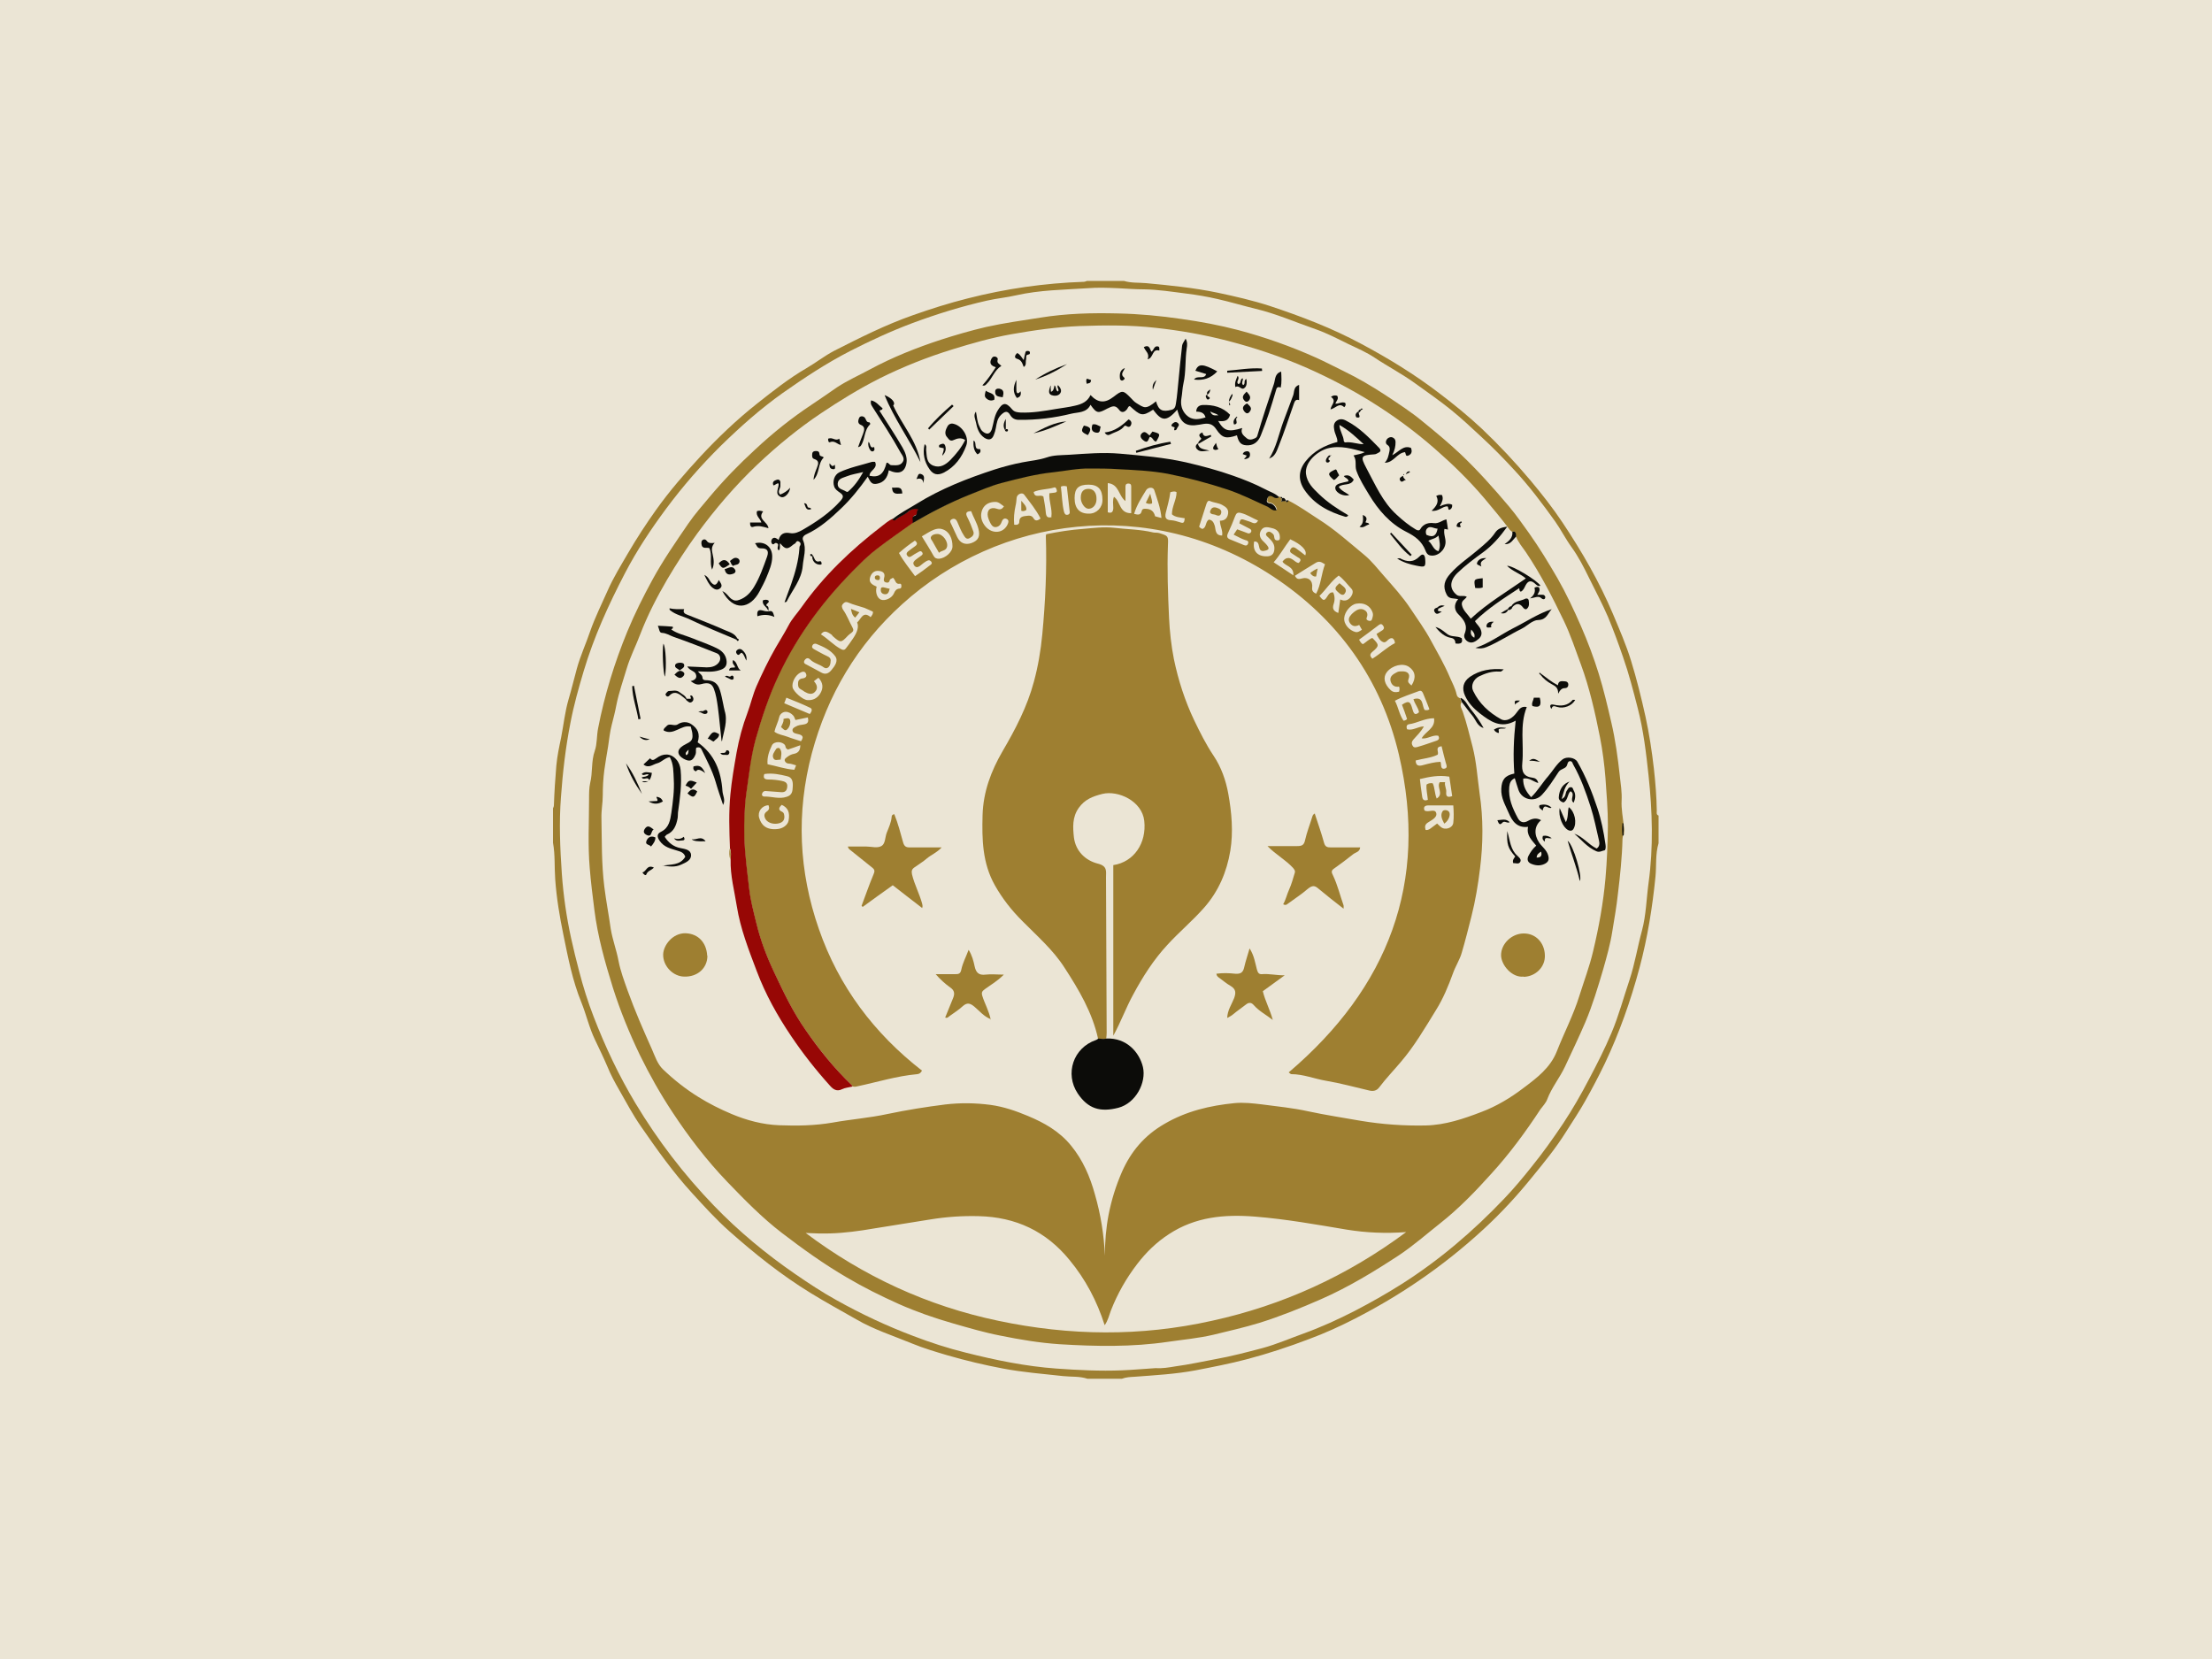 <?xml version="1.0" encoding="UTF-8"?>
<svg id="Layer_1" data-name="Layer 1" xmlns="http://www.w3.org/2000/svg" viewBox="0 0 100 75">
  <rect width="100" height="75" style="fill: #9e7f31; opacity: .2;"/>
  <g>
    <path d="m25,36.54s.04-.08.04-.12c.02-.6.06-1.2.11-1.8.04-.44.13-.86.22-1.29.11-.57.17-1.15.33-1.7.14-.47.25-.94.38-1.41.16-.58.41-1.12.6-1.68.22-.63.52-1.23.79-1.84.26-.59.6-1.14.92-1.69.39-.67.82-1.33,1.27-1.96.61-.86,1.3-1.65,2.01-2.42.79-.85,1.64-1.66,2.55-2.38.72-.57,1.44-1.14,2.23-1.6.43-.25.82-.56,1.26-.79,1.16-.59,2.33-1.18,3.56-1.61.82-.29,1.64-.55,2.48-.76,1.72-.44,3.47-.69,5.24-.75.05,0,.1-.02.15-.04.56,0,1.11,0,1.67,0,.33.1.67.07,1,.1,1.08.1,2.17.21,3.23.43.8.17,1.59.35,2.36.6,1.42.47,2.81,1,4.13,1.71,1.24.66,2.43,1.39,3.54,2.24.66.5,1.31,1.03,1.92,1.6.78.74,1.51,1.52,2.2,2.34.51.61,1,1.23,1.44,1.89.88,1.32,1.67,2.68,2.29,4.15.29.69.59,1.38.81,2.09.26.84.47,1.69.66,2.55.17.78.29,1.57.38,2.36.07.63.12,1.26.13,1.89,0,.08-.03.18.08.22v1.25c-.15.5-.09,1.02-.14,1.52-.14,1.39-.36,2.76-.72,4.11-.4,1.49-.91,2.94-1.57,4.33-.28.58-.58,1.15-.89,1.7-.27.48-.58.94-.87,1.4-.45.72-.99,1.38-1.53,2.04-.67.83-1.39,1.61-2.17,2.33-.92.85-1.91,1.64-2.95,2.35-.92.63-1.87,1.19-2.86,1.7-.68.35-1.38.67-2.11.94-.92.35-1.86.66-2.81.91-.76.2-1.54.35-2.31.5-.91.17-1.83.22-2.75.29-.2.01-.4.02-.58.09h-1.56c-.36-.12-.73-.08-1.1-.12-.9-.1-1.81-.17-2.71-.34-.85-.16-1.69-.36-2.52-.6-.54-.16-1.08-.32-1.59-.53-.85-.35-1.73-.63-2.52-1.09-.7-.4-1.4-.78-2.08-1.2-1.32-.81-2.52-1.77-3.67-2.79-.6-.53-1.14-1.13-1.68-1.72-.86-.94-1.59-1.97-2.31-3.01-.37-.53-.67-1.1-.99-1.66-.19-.33-.38-.68-.53-1.05-.17-.4-.36-.79-.55-1.19-.27-.55-.4-1.15-.63-1.72-.4-.98-.6-2.02-.81-3.05-.17-.83-.31-1.66-.37-2.51-.04-.55,0-1.11-.1-1.65,0-.52,0-1.04,0-1.56Zm27.25,25.31c.3.02.59-.03.89-.08.6-.08,1.19-.21,1.78-.32.73-.13,1.45-.32,2.17-.51.62-.17,1.22-.43,1.83-.65.8-.29,1.57-.64,2.33-1.03.71-.37,1.42-.77,2.1-1.2,1.72-1.09,3.25-2.4,4.65-3.87.43-.45.84-.94,1.23-1.43.51-.63.98-1.29,1.43-1.96.43-.65.82-1.33,1.18-2.02.36-.68.71-1.37,1.01-2.08.33-.78.55-1.61.82-2.41.24-.73.36-1.49.56-2.22.19-.71.2-1.44.3-2.17.22-1.6.17-3.22,0-4.82-.11-1.03-.23-2.05-.49-3.06-.2-.78-.4-1.56-.67-2.33-.21-.61-.43-1.21-.68-1.81-.26-.6-.57-1.18-.86-1.77-.23-.47-.47-.94-.78-1.37-.27-.37-.48-.79-.74-1.16-.58-.81-1.18-1.61-1.86-2.34-.47-.51-.96-1.01-1.47-1.48-.45-.42-.9-.84-1.38-1.23-.52-.42-1.07-.8-1.61-1.19-.59-.43-1.23-.76-1.83-1.16-.37-.25-.79-.43-1.19-.62-.49-.24-.98-.5-1.5-.68-.9-.31-1.78-.7-2.71-.92-.57-.14-1.14-.31-1.71-.44-.47-.11-.95-.19-1.43-.25-.63-.08-1.27-.18-1.9-.19-.39,0-.77-.03-1.16-.05-.47-.02-.93-.04-1.4,0-1.08.07-2.16.08-3.22.32-.43.1-.88.14-1.32.24-1.15.26-2.28.61-3.38,1.02-.96.36-1.89.79-2.81,1.26-1.07.55-2.07,1.21-3.05,1.9-1,.71-1.91,1.52-2.79,2.38-.9.89-1.72,1.83-2.47,2.84-.69.93-1.33,1.89-1.87,2.93-.74,1.42-1.4,2.87-1.86,4.41-.23.77-.45,1.55-.6,2.34-.22,1.11-.35,2.24-.43,3.36-.09,1.16-.04,2.32.04,3.48.07.98.21,1.95.42,2.91.11.5.23.99.36,1.48.18.7.4,1.4.66,2.07.52,1.35,1.14,2.66,1.89,3.91,1.01,1.68,2.19,3.22,3.55,4.63,1.11,1.15,2.34,2.17,3.66,3.08.61.42,1.23.83,1.88,1.19,1.11.62,2.26,1.16,3.45,1.61.78.3,1.58.56,2.39.76,1.35.34,2.71.62,4.1.72.99.07,1.97.12,2.96.08.51-.02,1.02-.07,1.53-.1Z" style="fill: #9e7f31;"/>
    <path d="m73.39,37.7c-.01.08-.04.15-.04.23-.02.84-.11,1.67-.21,2.5-.06.56-.16,1.12-.25,1.67-.09.58-.25,1.14-.41,1.71-.24.81-.48,1.62-.81,2.4-.29.68-.61,1.34-.92,2.01-.24.51-.6.94-.8,1.47-.06.17-.2.31-.31.46-.67,1.02-1.39,2-2.21,2.9-.72.8-1.47,1.58-2.32,2.25-.62.49-1.21,1.01-1.87,1.45-1.13.74-2.28,1.44-3.51,1.98-.91.4-1.83.77-2.78,1.07-.69.21-1.39.37-2.09.54-.68.16-1.37.22-2.05.32-1.63.24-3.26.21-4.9.11-.91-.06-1.8-.21-2.69-.39-.72-.14-1.43-.35-2.13-.55-.84-.24-1.67-.53-2.46-.88-.8-.36-1.59-.75-2.35-1.2-1.03-.6-1.99-1.29-2.93-2.01-.9-.69-1.69-1.5-2.47-2.31-.93-.97-1.75-2.04-2.48-3.15-.55-.83-1.04-1.7-1.48-2.6-.47-.98-.88-1.98-1.21-3.02-.36-1.16-.69-2.32-.84-3.53-.08-.63-.16-1.26-.21-1.89-.09-1.04-.03-2.08-.03-3.11,0-.25,0-.51.05-.73.12-.48.04-.98.21-1.46.11-.32.08-.68.15-1.02.29-1.5.74-2.96,1.32-4.37.33-.8.72-1.58,1.14-2.35.48-.88,1.05-1.7,1.61-2.52.3-.44.65-.83.99-1.24.63-.75,1.31-1.45,2.03-2.11.8-.75,1.65-1.43,2.57-2.04.38-.25.76-.52,1.14-.78.47-.31.99-.54,1.49-.81,1.02-.55,2.1-.98,3.2-1.34.68-.22,1.37-.42,2.06-.58.81-.18,1.62-.29,2.44-.42,1.17-.19,2.34-.22,3.51-.19.96.02,1.92.11,2.87.25.86.12,1.72.28,2.56.5,1.21.32,2.39.74,3.53,1.25.42.19.82.4,1.23.6.66.32,1.29.69,1.9,1.09.57.38,1.15.75,1.68,1.19.59.48,1.17.96,1.72,1.48.79.75,1.51,1.56,2.21,2.39.32.38.6.79.89,1.19.46.65.88,1.34,1.28,2.03.4.7.74,1.43,1.06,2.16.31.71.58,1.43.81,2.17.22.71.39,1.44.56,2.17.19.81.3,1.63.39,2.45.04.36.1.73.08,1.1-.02.38.06.77.1,1.15.02.13.02.27,0,.41Zm-4.86-13.44q.01-.28-.17-.22s-.07-.05-.1-.08c-.37-.5-.77-.97-1.17-1.45-.68-.8-1.42-1.52-2.21-2.21-.91-.8-1.88-1.51-2.91-2.15-.92-.57-1.88-1.07-2.87-1.51-1.16-.51-2.36-.91-3.59-1.23-1.08-.28-2.16-.47-3.27-.59-1.14-.13-2.28-.12-3.43-.08-1.04.04-2.07.19-3.09.37-.9.16-1.78.41-2.65.68-1.14.35-2.25.79-3.31,1.32-.91.46-1.79,1-2.64,1.57-1.03.69-1.98,1.47-2.88,2.32-1,.95-1.9,2-2.72,3.12-.49.67-.94,1.37-1.36,2.08-.46.79-.88,1.6-1.21,2.46-.2.53-.46,1.03-.62,1.57-.16.54-.35,1.07-.46,1.62-.06.32-.14.63-.22.94-.08.31-.11.64-.16.96-.06.36-.12.71-.17,1.07-.05.38-.07.76-.07,1.14,0,.34-.07.67-.06,1.02.02,1.04,0,2.07.13,3.11.08.64.2,1.26.29,1.9.08.49.26.96.35,1.44.09.47.26.92.42,1.37.32.89.7,1.76,1.09,2.63.14.32.25.67.5.91.49.47,1.02.89,1.6,1.25.48.3.98.55,1.5.77.69.29,1.41.48,2.15.51.81.03,1.61.02,2.42-.12.83-.15,1.66-.21,2.49-.39.86-.18,1.73-.32,2.61-.43.69-.08,1.36-.07,2.04.02.59.08,1.14.27,1.69.5.74.31,1.42.69,1.95,1.34.54.66.86,1.41,1.08,2.21.26.9.41,1.83.45,2.77,0-.63.05-1.25.17-1.87.13-.66.33-1.3.6-1.92.41-.93,1.02-1.65,1.92-2.17.99-.58,2.06-.83,3.17-.94.42-.04.84.01,1.26.06.69.09,1.39.16,2.07.31.79.17,1.59.29,2.38.43.97.16,1.94.23,2.93.21.89-.02,1.71-.3,2.52-.61.69-.26,1.32-.64,1.91-1.09.6-.45,1.21-.91,1.5-1.65.33-.84.75-1.64,1.02-2.51.21-.67.46-1.33.62-2.01.26-1.09.46-2.18.56-3.3.07-.8.1-1.59.11-2.39,0-.72-.06-1.43-.11-2.14-.05-.63-.13-1.25-.25-1.86-.22-1.11-.47-2.22-.86-3.28-.25-.67-.47-1.35-.78-1.99-.51-1.06-1.05-2.11-1.71-3.09-.16-.23-.35-.45-.45-.72Zm-32.12,31.47c2.62,1.97,5.52,3.31,8.72,3.98,3.22.68,6.43.72,9.66,0,3.19-.7,6.1-2.02,8.78-4.01-.94.07-1.81.03-2.68-.11-1.38-.23-2.76-.48-4.16-.59-1.38-.11-2.69.01-3.88.79-.56.36-1.03.82-1.43,1.34-.5.65-.9,1.35-1.2,2.12-.08.21-.13.45-.28.66-.35-1.1-.87-2.08-1.59-2.95-1.06-1.3-2.43-1.94-4.1-1.98-.74-.02-1.47.03-2.2.15-.85.14-1.71.27-2.56.41-.64.11-1.3.2-1.95.22-.37.01-.75,0-1.12-.02Z" style="fill: #9e7f31;"/>
    <path d="m73.39,37.7c.02-.14.02-.27,0-.41.01-.03.01-.06-.04-.09-.02.2-.02.39,0,.59.06-.03.06-.06.05-.1Z" style="fill: #0c0c09;"/>
    <path d="m68.54,24.26c-.15.13-.23.36-.52.34.21-.15.38-.3.35-.56q.18-.06.17.22Z" style="fill: #0c0c09;"/>
    <path d="m57.84,22.47s.03-.03.05,0c0,.05.03.08.08.05,0,0,0,0,0,0-.04.02-.03.06-.02.09-.01.02-.04.05-.04.05.03.04.05.02.07-.01.05,0,.1.01.14-.04,0,0,0,0,0,0-.01.03,0,.07.03.08.05.01.07-.03.08-.07.48.24.91.55,1.36.84.75.47,1.4,1.06,2.08,1.62.34.28.61.63.9.96.42.48.85.95,1.2,1.48.31.47.64.92.91,1.42.3.55.62,1.1.87,1.69.11.25.24.49.3.76.02.1.08.16.18.18-.03.07.04.11.04.18-.1.16.02.3.06.43.18.51.3,1.05.44,1.57.18.7.22,1.41.32,2.12.17,1.13.16,2.27.02,3.39-.09.73-.21,1.46-.39,2.17-.14.55-.28,1.11-.44,1.65-.09.31-.28.6-.39.91-.21.58-.45,1.16-.77,1.67-.5.81-.98,1.64-1.61,2.37-.32.38-.66.73-.96,1.13-.12.16-.28.18-.45.14-.65-.15-1.29-.33-1.95-.44-.53-.09-1.03-.3-1.57-.3-.03,0-.07-.04-.12-.08,4.49-3.82,6.34-8.57,4.98-14.37-.8-3.4-2.75-6.11-5.67-8.04-5.66-3.74-12.44-2.69-16.78,1.24-2.04,1.84-3.38,4.1-4.09,6.75-.71,2.68-.59,5.33.32,7.94.9,2.6,2.5,4.72,4.66,6.4-.05.11-.13.15-.21.16-.92.08-1.81.36-2.71.55-.08.02-.15.03-.23,0-.01-.02-.02-.05-.04-.07-.79-.76-1.47-1.61-2.09-2.5-.56-.8-.97-1.67-1.39-2.55-.35-.73-.64-1.5-.83-2.28-.12-.51-.26-1.02-.32-1.54-.09-.79-.2-1.58-.22-2.37-.02-.65,0-1.29.09-1.94.12-.82.19-1.64.42-2.44.28-.99.6-1.96,1.04-2.89.89-1.9,2.13-3.53,3.62-4.99.27-.26.54-.52.84-.75.52-.4,1.06-.77,1.59-1.15.84-.48,1.7-.94,2.6-1.3.49-.19.98-.41,1.48-.54.76-.2,1.53-.4,2.32-.48.55-.06,1.09-.18,1.64-.17.43,0,.86,0,1.29.03.75.05,1.5.07,2.25.21.92.17,1.81.42,2.69.71.63.2,1.22.5,1.82.78.13.06.22.19.4.16-.03-.17-.19-.29-.28-.31-.18-.02-.18-.09-.14-.21.05-.14.15-.16.27-.08.09.06.17.07.27.01Zm-20.71,6.22c.31.2.55.47.88.65.11.06.18.05.24-.04.11-.14.21-.28.31-.43q.31-.45.19-.73c.18-.15.26-.54.61-.24.06-.09.12-.14.1-.25-.12-.05-.25-.12-.38-.17-.24-.08-.5-.14-.73-.24-.12-.05-.18-.01-.24.06-.08.08-.05.17,0,.26.18.25.28.54.43.81.06.11.04.17-.05.24-.06.04-.11.08-.16.13-.3.32-.33.33-.67.03-.03-.02-.04-.06-.07-.08-.25-.18-.35-.18-.48-.01Zm12.95-6.85v1.32c.19.06.24-.03.25-.19,0-.17-.04-.35.03-.51.3.2.23.75.78.74,0-.4,0-.77,0-1.14,0-.09.02-.2-.13-.2-.15,0-.13.12-.13.21,0,.19,0,.38,0,.58-.32-.23-.28-.76-.8-.81Zm10.42,5.88c.03-.21.06-.41.09-.62.2.1.36.04.48-.12.07-.1.13-.25.03-.36-.19-.2-.35-.43-.58-.6-.35.26-.57.63-.87.92.18.24.22.24.37,0,.06-.09.11-.17.25-.16.08.17.08.36.02.53-.07.21,0,.32.21.4Zm3.87,5.12c-.13.24-.31.41-.47.59-.08.09-.1.18-.04.28.06.12.18.07.25.05.28-.08.55-.18.82-.27.12-.04.16-.11.09-.23-.26-.05-.48.16-.75.12.17-.32.63-.45.56-.91-.43,0-.76.22-1.13.27-.12.02-.13.12-.09.23.26.07.48-.12.75-.13Zm-28.77,1.03c-.1-.04-.08-.13-.11-.18-.12-.18-.49-.19-.59,0-.13.27-.23.55-.2.86.41.08.79.22,1.21.25.03-.07.05-.13.08-.2-.12-.03-.22-.08-.33-.08-.07,0-.15-.04-.18-.12-.03-.09.05-.13.11-.18.09-.07.19-.12.3-.14.21-.04.29-.17.29-.39-.2.07-.38.14-.57.2Zm.94-1.44c-.21.04-.39.08-.58.12-.03-.07-.05-.14-.09-.19-.09-.11-.22-.18-.35-.18-.13,0-.26.1-.29.23-.05.23-.17.44-.22.67.19.14.4.15.6.23.2.08.4.13.6.2.19-.26-.02-.3-.2-.34-.08-.02-.16-.04-.18-.13-.02-.1.06-.15.14-.19.11-.07.24-.08.37-.1.18-.03.23-.12.18-.31Zm27.86,4.21c.17.11.47-.11.53.12.05.21-.23.32-.4.44-.12.09-.12.19-.08.32.12.02.2-.05.28-.11.08-.06.16-.12.24-.18.06.06.11.11.16.15.19.17.54.06.57-.18.03-.26.02-.53,0-.79-.39,0-.76,0-1.12,0-.15,0-.25.06-.18.23Zm-9.25-13.1c.23,0,.34-.12.37-.32.03-.21-.1-.3-.26-.39-.18-.1-.38-.1-.56-.18-.09-.04-.13.05-.16.13-.11.34-.22.69-.33,1.03.05.06.13.12.18.09.16-.09.1-.31.26-.41.15.02.21.11.26.26.06.17,0,.46.34.46.04-.22-.09-.41-.1-.65Zm-15.52,2.99c-.07.25.03.52.2.58.18.07.49-.07.58-.28.05-.12.11-.21.25-.22.06,0,.09-.04.09-.1,0-.05,0-.13-.07-.12-.21.04-.19-.18-.31-.27-.05.03-.13.06-.14.09-.02.11-.08.15-.18.12-.1-.03-.11-.1-.08-.21.06-.2-.05-.29-.23-.31-.23-.03-.36.12-.41.31-.06.22.11.32.3.4Zm2.04-2.29c.19.31.37.59.53.88.06.11.13.14.25.14.28-.02.61-.3.61-.56,0-.34-.13-.68-.47-.78-.12-.04-.23-.02-.35.02-.2.07-.37.2-.57.31Zm15.2-.71c-.26-.11-.49-.27-.77-.34-.15-.04-.21.01-.26.14-.1.26-.2.51-.32.76-.07.15-.06.24.1.3.2.08.41.17.61.25.08.03.15.04.19-.06.05-.12-.05-.15-.11-.16-.19-.06-.35-.16-.54-.25.06-.09.11-.16.16-.24.16.06.31.11.46.17.08.04.14,0,.17-.05.03-.06,0-.12-.07-.15-.15-.08-.3-.16-.46-.24.03-.13.04-.23.22-.16.11.04.23.07.34.12.13.06.22.05.29-.1Zm8.64,11.58c-.47-.08-.9.01-1.32.11.03.24.05.47.09.7.02.14.02.33.27.24-.02-.24-.08-.46-.06-.69.09-.07.18-.07.28-.06.1.21.08.45.18.69.34-.21-.02-.51.14-.74h.24c-.04.16.07.29.05.46-.02.2.08.24.27.17-.04-.3-.09-.59-.13-.88Zm-2.45-6.04c0-.12-.06-.19-.12-.22-.19-.02-.25.23-.4.18-.15-.05-.24-.21-.31-.37.1-.06.18-.11.27-.17.07-.05.09-.12.03-.2-.05-.08-.11-.1-.19-.04-.3.23-.6.45-.9.67.06.09.09.17.18.2.14-.09.26-.22.42-.28.32.31.32.36,0,.63-.13.11-.11.19,0,.31.36-.22.66-.52,1.03-.71Zm-21.71-3.01c.25-.17.46-.32.66-.48.06-.05.17-.09.08-.2-.08-.09-.16-.04-.23,0-.1.06-.19.14-.28.21-.1.07-.19.07-.26-.04-.07-.11,0-.18.07-.24.07-.06.15-.11.23-.17.05-.04.13-.08.07-.17-.07-.1-.14-.03-.2,0-.1.05-.19.11-.28.17-.08.06-.15.05-.2-.03-.05-.07-.02-.13.04-.18.1-.08.21-.16.31-.23.13-.09.12-.17,0-.26-.25.17-.49.35-.72.56.2.37.47.69.73,1.05Zm22.54,5.55c.49-.15.38.31.52.49.07,0,.14.03.21-.04-.09-.23-.18-.47-.28-.7-.03-.08-.08-.16-.19-.12-.36.14-.74.25-1.09.44.16.3.2.63.39.9.08,0,.16-.06.16-.08-.07-.22-.15-.43-.23-.64.35-.24.39-.09.48.22.05.18.11.28.29.12-.03-.21-.18-.35-.25-.59Zm-4.88-6.51c.1-.22-.18-.49-.68-.72-.26.34-.46.71-.75,1.04.31.2.57.38.89.59.03-.42-.37-.41-.49-.62q.2-.28.48-.08c.08.05.14.13.25.14.11-.1.12-.18-.03-.25-.09-.05-.17-.12-.26-.17-.09-.05-.13-.11-.07-.21.07-.11.15-.09.24-.03.14.1.27.2.42.32Zm-9.8-3.19c-.46,0-.63.17-.63.61,0,.47.23.71.66.7.34,0,.61-.28.6-.63,0-.47-.2-.68-.63-.68Zm3.3,1.53c-.04-.48-.2-.88-.33-1.29-.05-.14-.27-.13-.36,0-.21.34-.43.68-.55,1.08.16.04.3.08.35-.14.01-.07.07-.09.14-.09.26,0,.4.1.46.34.08.02.16.05.3.08Zm4.19,1.03c-.09.44.15.7.6.68.19-.01.29-.11.31-.3.03-.25-.11-.4-.27-.55-.07-.06-.17-.14-.06-.23.1-.08.19,0,.27.07.05.05.05.11.06.17.01.09.07.13.16.12.1-.01.09-.09.09-.15,0-.23-.15-.36-.34-.4-.16-.04-.38-.11-.5.08-.13.2-.06.38.11.53.03.03.06.06.09.09.2.22.17.28-.1.33-.32.02-.08-.46-.43-.43Zm3.2,1.04c-.22-.14-.29-.15-.46-.04-.3.18-.6.37-.9.56.06.12.13.17.28.13.33-.1.54.09.5.41-.02.14.06.22.18.27.22-.41.23-.88.4-1.33Zm-15.99-2.4c-.22,0-.28.08-.18.27.11.21.19.42.27.64.06.15-.05.25-.17.31-.13.07-.2-.03-.26-.13-.12-.18-.19-.38-.28-.58-.04-.1-.11-.21-.25-.15-.15.07-.06.17-.02.26.08.18.17.36.25.54.13.28.36.38.65.28.32-.12.4-.31.31-.65-.07-.28-.23-.52-.33-.8Zm1.93.61c.12.02.24,0,.24-.13,0-.18.1-.24.26-.26.14-.01.29-.07.39.11.07.12.18.11.31,0-.2-.4-.48-.73-.74-1.08-.09-.12-.33-.02-.34.15-.01.12-.02.24-.05.36-.06.28-.09.56-.06.84Zm-11.29,11.28c-.06.18.02.24.19.24.2,0,.39.02.59.06.14.03.28.07.26.27-.02.21-.13.26-.31.24-.22-.02-.45-.03-.67-.05-.1,0-.14.06-.16.13-.02.07.03.12.1.12.34-.01.67.13,1.02.01.25-.08.26-.26.27-.47.01-.21-.02-.41-.26-.46-.33-.08-.65-.15-1.01-.1Zm3-5.11c0,.25-.16.39-.31.28-.19-.14-.44-.18-.62-.36-.08-.08-.17-.07-.24.03-.08.12,0,.17.09.21.22.12.44.23.65.35.19.11.34.05.47-.11.15-.18.32-.41.17-.62-.2-.28-.53-.43-.85-.56-.08-.03-.16,0-.19.09-.03.08.03.12.1.16.19.1.37.21.57.3.12.05.18.12.16.24Zm-.76.9c.16.17.2.35.04.5-.13.13-.31.07-.46-.02-.06-.04-.11-.08-.17-.11-.12-.06-.13-.17-.12-.29,0-.12.09-.19.2-.2.16-.02.21-.11.15-.23-.05-.11-.17-.08-.27-.02-.21.12-.37.43-.33.65.04.2.46.57.67.58.24.02.44-.08.57-.28.16-.25.15-.5-.07-.73-.06.04-.12.09-.21.16Zm27.02.2c.22-.34.18-.64-.11-.84-.27-.19-.75-.08-1,.23-.19.24-.12.55.17.82.12.11.24.1.38.07.02-.08.03-.14,0-.23-.21.04-.35-.08-.39-.27-.04-.22.16-.31.31-.39.06-.03.15-.03.23-.03.24,0,.36.12.28.34-.07.17.04.21.14.31Zm-28.47,5.4c-.14.12-.16.23,0,.3.11.05.11.13.12.23,0,.16-.07.24-.21.29-.25.08-.52,0-.63-.16-.08-.13-.1-.26.04-.36.12-.08.13-.17.08-.29-.3.02-.5.29-.42.57.09.31.3.56.82.51.25-.02.47-.18.51-.38.07-.38-.03-.59-.32-.72Zm10.03-13.51c-.13-.09-.22-.19-.37-.19-.26,0-.47.1-.58.32-.11.24-.08.49.07.71.28.42.82.43,1.04.03.05-.1.11-.23-.02-.29-.12-.06-.2.04-.23.14-.05.14-.14.22-.28.23-.13,0-.2-.12-.25-.23-.04-.08-.07-.16-.09-.24-.06-.3.11-.46.41-.36.14.05.23.03.32-.12Zm16.08,5.37c-.18.09-.31.07-.42-.08-.11-.17-.03-.29.08-.41.06-.06.13-.12.2-.16.13-.08.27-.09.39-.01.12.07.14.2.09.32-.04.1.02.13.08.15.07.02.13.02.16-.08.03-.1.06-.19.02-.3-.11-.3-.39-.45-.73-.39-.26.04-.53.37-.55.64-.03.3.24.57.5.64.12.03.2-.04.3-.1-.04-.07-.07-.13-.12-.21Zm3.71,5.49c-.31.03-.09.27-.17.38-.31.15-.66.17-.99.26,0,.25.15.26.33.21.26-.07.52-.14.79-.15.01.04.02.05.02.07.01.11,0,.27.16.24.16-.03.09-.16.06-.27-.07-.24-.12-.48-.19-.75Zm-17.63-10.38c.05-.36-.12-.7-.09-1.06.1-.01.17-.02.25-.03.07-.01.11-.05.08-.13-.02-.06-.05-.13-.12-.1-.3.09-.63.07-.92.2.05.31.3.09.44.21.04.23.09.49.11.74.02.17.08.23.26.19Zm5.38-1.12c-.04.34-.14.65-.21.95-.05.23.02.32.26.33.13.01.25.05.38.09.17.06.2.02.22-.18-.2-.04-.43-.04-.58-.18,0-.36.21-.66.21-1-.1-.06-.18-.02-.28,0Zm-17.46,9.55c.41.17.79.33,1.16.49.09-.11.13-.23.02-.28-.35-.17-.71-.31-1.08-.46-.04.1-.06.17-.1.26Zm12.78-9.8c-.11-.03-.18-.03-.27.01.05.37.05.76.14,1.13.03.1.06.16.17.14.06-.01.1-.06.09-.13-.04-.38-.09-.76-.13-1.15Z" style="fill: #9e7f31;"/>
    <path d="m49.64,46.95c-.26-1.18-.87-2.21-1.52-3.21-.52-.81-1.24-1.43-1.91-2.11-.48-.48-.89-1-1.23-1.6-.57-1.01-.59-2.08-.56-3.18.03-1.05.38-1.99.91-2.9.58-.99,1.11-2.01,1.41-3.13.19-.7.31-1.41.38-2.14.14-1.48.21-2.96.16-4.45,0-.02.01-.05.02-.08.55-.11,1.1-.2,1.67-.24.46-.04.92-.1,1.39-.05.59.07,1.19.07,1.77.21.09.02.18,0,.28.03.4.13.41.12.39.55-.04,1.09,0,2.19.05,3.28.03.63.1,1.26.22,1.87.2.96.5,1.89.92,2.77.26.54.53,1.08.87,1.59.35.52.56,1.12.67,1.73.15.84.23,1.71.09,2.57-.16.96-.53,1.83-1.18,2.57-.53.6-1.14,1.11-1.67,1.69-.62.67-1.11,1.44-1.54,2.24-.33.6-.56,1.25-.9,1.86v-7.71c.93-.14,1.51-.99,1.4-2-.1-.9-1.18-1.39-1.89-1.22-.44.11-.8.25-1.07.63-.3.42-.27.88-.22,1.34.08.63.53,1.04,1.07,1.18.45.11.38.34.38.62.01,2.34.02,4.69.03,7.03,0,.09-.01.17-.02.26-.13.04-.26.02-.38,0Z" style="fill: #9e7f31;"/>
    <path d="m41.25,23.65c-.53.38-1.07.75-1.59,1.15-.3.23-.57.48-.84.75-1.49,1.46-2.73,3.09-3.62,4.99-.44.93-.76,1.9-1.04,2.89-.22.8-.3,1.62-.42,2.44-.09.65-.1,1.29-.09,1.94.02.79.13,1.58.22,2.37.06.53.2,1.04.32,1.54.19.79.48,1.55.83,2.28.41.87.83,1.75,1.39,2.55.62.9,1.3,1.74,2.09,2.5.02.02.02.04.04.07-.16.04-.33.05-.47.12-.24.12-.4.01-.55-.16-.64-.71-1.23-1.46-1.76-2.25-.62-.92-1.16-1.89-1.55-2.93-.36-.95-.74-1.92-.9-2.93-.11-.7-.3-1.39-.28-2.11.01-.17.04-.34-.03-.51-.03-.81-.06-1.62.02-2.44.06-.64.17-1.26.28-1.89.11-.61.27-1.21.49-1.79.15-.4.24-.82.41-1.21.26-.59.54-1.17.86-1.73.19-.33.4-.66.58-1,.16-.32.41-.57.61-.86,1-1.41,2.24-2.59,3.61-3.64.16-.12.32-.27.51-.34.04.06.11.07.16.02.16-.15.37-.21.54-.35.14-.12.28-.18.48-.12-.12.07,0,.25-.17.29-.18.05-.05.23-.1.33Z" style="fill: #970705;"/>
    <path d="m41.25,23.65c.06-.11-.08-.28.1-.33.16-.05.05-.23.17-.29-.19-.06-.34,0-.48.12-.16.14-.38.2-.54.35-.05.04-.11.04-.16-.02.33-.28.72-.47,1.09-.7,1.11-.69,2.32-1.16,3.55-1.56.41-.13.83-.24,1.25-.32.36-.07.73-.1,1.09-.22.31-.11.65-.1.99-.12.78-.05,1.56-.12,2.33-.05,1,.09,1.99.17,2.97.39.73.17,1.45.36,2.15.61.48.17.96.36,1.42.6.22.12.47.19.65.37-.09.06-.18.05-.27-.01-.12-.08-.22-.07-.27.08-.04.12-.03.19.14.21.1.01.25.14.28.31-.18.04-.28-.1-.4-.16-.6-.27-1.19-.57-1.82-.78-.88-.29-1.78-.53-2.69-.71-.75-.14-1.5-.17-2.25-.21-.43-.03-.86-.03-1.29-.03-.55-.01-1.09.11-1.64.17-.79.08-1.55.28-2.32.48-.51.13-.99.35-1.48.54-.9.36-1.76.81-2.6,1.3Z" style="fill: #0c0c09;"/>
    <path d="m49.64,46.95c.13.01.26.03.38,0,.91-.04,1.49.62,1.65,1.29.16.7-.32,1.63-1.11,1.84-.82.21-1.37.05-1.84-.65-.59-.89-.2-2.06.82-2.41.03-.01.06-.03.09-.05Z" style="fill: #0c0c09;"/>
    <path d="m69.02,31.97c-.33.83-.12,1.68-.2,2.52-.04.4.06.62.47.67.1.01.22.07.25.24-.23-.07-.42-.26-.68-.2-.01.34.13.59.36.84.31-.3.51-.66.78-.96.21-.25.37-.54.64-.75.18-.14.56-.09.67.11.38.66.66,1.36.9,2.08.18.54.29,1.09.37,1.65.02.11.01.26-.04.27-.12.02-.23.11-.38.04-.41-.18-.67-.52-.99-.79.39.13.64.49,1.01.67.13-.08.14-.22.11-.35-.12-.51-.22-1.03-.38-1.53-.21-.65-.44-1.3-.78-1.9-.04-.06-.04-.16-.14-.17-.11,0-.12.1-.14.16-.05.2-.28.16-.39.33-.24.36-.46.72-.76,1.04-.32.34-.89.22-1.05-.22-.06-.17-.11-.35-.17-.54-.17.08-.23.2-.25.39-.05.52.15.97.38,1.4.1.2.26.26.47.14.19-.11.39-.15.59-.03-.31.25-.33.65-.09,1.01.13.19.34.33.41.58.05.18.02.29-.15.38-.22.11-.44.08-.64-.01-.15-.07-.17-.21-.1-.35.09-.17.19-.32.35-.46-.2-.25-.45-.46-.37-.85-.5.06-.72-.26-.88-.64-.15-.35-.35-.67-.33-1.08.02-.41.16-.6.59-.69-.06-.78-.03-1.56.06-2.39-.67.38-1.15.03-1.62-.33-.28-.22-.52-.47-.67-.8-.15-.33-.09-.63.22-.85.45-.31.96-.39,1.53-.34-.11.1-.11.11-.21.1-.33-.02-.62.08-.91.22-.25.13-.38.42-.26.66.27.56.71.97,1.25,1.27.23.13.52-.01.74-.33.11-.16.23-.27.45-.21Zm.65,6.53c-.12.07-.2.14-.2.27.16,0,.26-.06.2-.27Z" style="fill: #0c0c09;"/>
    <path d="m52.26,18.14c.12.42.29.49.69.39.18-.04.19-.18.21-.28.06-.35.08-.71.12-1.07.05-.52.1-1.04.16-1.55.01-.1.09-.19.16-.32.09.16.07.31.05.43-.08.53-.03,1.08-.15,1.6-.05.22-.05.44-.09.66-.05.28.01.55.22.76.25.25.55.21.87.11-.06-.22-.23-.26-.42-.26,0-.19.12-.29.28-.3.48-.02.91.09,1.25.44-.08.3-.3.31-.54.28.27.46.46.51,1.09.32-.1.23.07.35.2.46.1.09.23.07.36.01.06-.03.1-.05.12-.12.23-.79.49-1.57.75-2.34.07-.21.03-.47.33-.56.01.24.03.48-.02.72-.16-.06-.19.02-.22.14-.2.68-.41,1.36-.68,2.02-.09.23-.26.43-.55.45-.32.02-.45-.1-.53-.45-.48.16-.66.14-.94-.28-.22-.33-.48-.25-.77-.2-.56.1-.82-.06-.97-.61,0-.02-.01-.04-.02-.07-.52.6-.73.48-1.09,0-.5.33-.58.26-1.05-.16-.08,0-.09.09-.13.14-.13.16-.26.17-.37.01-.17-.22-.31-.14-.52-.04-.4.21-.47.25-.76-.17-.18.37-.56.33-.86.4-.77.19-1.56.29-2.37.28-.18,0-.3-.06-.39-.2-.13-.23-.25-.19-.42-.03-.18.17-.2.39-.24.6-.02.11-.05.21-.09.31-.08.22-.23.26-.43.13-.25-.17-.33-.44-.38-.7-.03-.15-.13-.32,0-.48.05.23.05.46.16.67.04.08.07.17.15.23.19.15.33.12.41-.11.08-.27.1-.56.25-.82.23-.39.38-.42.67-.07.1.12.24.13.38.14.54.02,1.06-.07,1.59-.16.29-.05.58-.08.87-.15.31-.07.56-.18.7-.48.34.36.65.38,1.04.08.4-.31.43-.31.78.05.08.08.15.17.25.23.36.22.42.31.91-.09Zm2.45.46c.1.24.24.16.37.18-.1-.1-.22-.09-.37-.18Z" style="fill: #0c0c09;"/>
    <path d="m59.44,36.79c.15.46.3.88.42,1.32.05.17.14.2.3.2.44,0,.88,0,1.33,0-.02.21-.21.22-.32.31-.29.23-.58.45-.88.66-.13.09-.08.19-.03.29.21.44.32.91.48,1.36.01.04,0,.08,0,.15-.4-.31-.77-.6-1.14-.91-.17-.15-.28-.14-.46,0-.3.26-.63.47-.94.7-.05.04-.1.06-.19.01.12-.21.17-.45.27-.67.11-.24.18-.51.26-.77.02-.08-.03-.13-.08-.2-.34-.37-.79-.61-1.16-.99.46,0,.9,0,1.33,0,.21,0,.32-.03.37-.27.08-.36.22-.71.33-1.07.02-.07.05-.1.12-.14Z" style="fill: #9e7f31;"/>
    <path d="m40.43,36.81c.17.42.28.85.4,1.28.05.17.13.22.29.22.46,0,.93,0,1.45,0-.22.24-.47.33-.67.5-.17.15-.38.27-.57.41-.11.08-.13.16-.1.31.11.46.34.88.46,1.33.01.05.03.1,0,.19-.46-.35-.89-.69-1.33-1.03-.47.33-.92.66-1.36.98-.02-.02-.03-.03-.05-.05.18-.47.34-.95.54-1.42.06-.14.06-.21-.05-.3-.34-.27-.67-.54-1.01-.81-.04-.03-.08-.06-.1-.15.29,0,.56,0,.84,0,.23,0,.5.09.69-.03.17-.11.15-.4.23-.6.09-.23.2-.46.22-.71,0-.07.04-.11.11-.12Z" style="fill: #9e7f31;"/>
    <path d="m60.95,23.31c-.06.06-.1.06-.14.05-.74-.22-1.4-.56-1.85-1.23-.28-.43-.26-.86.06-1.27.37-.47.87-.73,1.44-.88.01-.19-.11-.35-.14-.54-.03-.16-.04-.31.11-.42.14-.1.29-.08.43,0,.59.3,1.04.77,1.49,1.23.09.1.07.17-.04.22-.06.03-.11.07-.19.07-.6.04-.63.09-.35.62.4.74.73,1.53,1.37,2.11.27.25.55.48.87.67.1.06.17.04.2-.02.14-.25.39-.3.61-.27.23.03.37-.13.57-.17.03.17.05.31.07.46-.06-.01-.11-.02-.16-.03-.05.22.06.41.05.62-.02.34-.35.64-.69.58-.13-.02-.19-.14-.22-.23-.17-.42-.47-.64-.87-.84-.73-.37-1.26-.98-1.68-1.68-.21-.35-.43-.69-.57-1.08-.08-.23.03-.47-.13-.69.18-.05.34-.06.51-.15-.57-.15-1.1-.32-1.68-.17-.47.13-1.04.62-.98,1.15.05.4.32.66.58.91.38.37.83.67,1.31.95Zm.71-3.22c-.35-.32-.68-.64-1.11-.88.02.29.19.49.2.73,0,.02.05.07.07.06.29-.04.56.09.85.08Zm3.37,4.12c-.14.15-.31.15-.46.24.19.14.22.41.46.47.11-.23.05-.44,0-.71Zm-.04-.31c-.17,0-.34-.16-.48,0-.07.08-.06.22-.02.28.33.15.45,0,.5-.28Z" style="fill: #0c0c09;"/>
    <path d="m35.47,27.22c.11-.29.2-.56.3-.82.18-.52.33-1.05.37-1.61,0-.04,0-.09.03-.12.04-.07.03-.14-.04-.18-.07-.05-.12-.03-.16.05-.02.04-.08.05-.12.09-.26.22-.35.21-.58-.07-.04.11.03.23-.06.32-.14-.08.04-.26-.07-.31-.12-.08-.13.07-.22.03-.08-.07-.06-.19,0-.25.08-.08.19-.02.28.06q.1-.39.51-.31c.22.04.4-.05.58-.15.62-.36,1.22-.76,1.7-1.3.14-.16.17-.25-.02-.38-.1-.07-.22-.15-.26-.28-.08-.24.01-.53.24-.64.47-.22.98-.32,1.47-.47.04-.01.1,0,.14,0,.14.31-.26.38-.25.63.43.09.64-.07.77-.59.1-.02.12.11.22.11.18,0,.38.04.5-.13.12-.16,0-.3-.08-.43-.4-.72-.85-1.41-1.3-2.11-.05-.08-.07-.15-.04-.26.24.05.36.24.52.36-.02.1-.09.05-.14.11.34.54.71,1.09,1.04,1.66.12.21.22.45.18.7-.07.42-.34.54-.8.33-.06.36-.24.56-.54.61-.2.03-.27-.02-.41-.32-.36.51-.75,1-1.2,1.43-.48.46-.98.9-1.59,1.18-.14.07-.18.17-.13.28.16.39.01.76-.02,1.14-.05.62-.47,1.09-.73,1.62,0,.01-.04.01-.09.03Zm3.56-5.88c-.28.07-.52.1-.74.19-.17.07-.41.1-.42.34-.01.24.22.25.36.34.02.02.06.02.09.03.3-.25.51-.55.71-.91Z" style="fill: #0c0c09;"/>
    <path d="m44.8,46.08c-.33-.13-.52-.38-.75-.57-.19-.16-.33-.2-.53-.02-.18.17-.4.3-.6.45-.05.04-.1.1-.19.06.12-.29.24-.58.35-.86.08-.19.09-.35-.11-.49-.24-.17-.46-.37-.67-.61.29,0,.57,0,.86,0,.16,0,.26,0,.3-.21.06-.29.2-.55.33-.89.16.26.22.51.27.74.06.29.19.42.5.38.25-.03.51,0,.82,0-.28.29-.59.46-.86.66-.12.09-.16.14-.11.31.11.35.3.67.38,1.07Z" style="fill: #9e7f31;"/>
    <path d="m56.5,42.89c.2.32.24.63.32.93.04.13.07.23.23.22.33-.03.67.06,1.03.05-.33.24-.66.48-.99.72.1.43.32.82.45,1.3-.31-.24-.62-.4-.85-.66-.11-.13-.22-.15-.36-.04-.19.15-.4.29-.59.45-.07.06-.15.1-.26.16.01-.35.2-.61.31-.89.09-.25.09-.41-.16-.56-.18-.1-.35-.25-.52-.37-.05-.04-.11-.08-.12-.18.29-.04.57-.03.85,0,.25.02.36-.06.41-.3.06-.27.15-.52.24-.84Z" style="fill: #9e7f31;"/>
    <path d="m31.98,43.21c0,.56-.45.96-1.05.94-.51-.01-.96-.48-.95-1,.01-.42.43-.97,1.01-.96.6.02.95.45.98,1.01Z" style="fill: #9e7f31;"/>
    <path d="m68.88,44.15c-.53.06-1.02-.53-1.02-.97,0-.51.47-.97,1.01-.98.57-.01.95.43.97.97.03.54-.42.98-.96.99Z" style="fill: #9e7f31;"/>
    <path d="m68.14,23.81c-.34.47-.68.86-1.11,1.17-.4.29-.8.59-1.15.93-.35.35-.36.71-.03.98.14.11.3,0,.46.09-.07.12-.26.17-.22.37.05.25.25.4.4.62.76-.71,1.65-1.23,2.49-1.82-.25-.22-.6-.32-.85-.57.23-.03,1.37.66,1.51.9-.12.04-.18-.04-.25-.1-.19-.17-.32-.11-.42.08-.04.07-.07.16-.13.22-.1.12-.15.06-.16-.09-.7.46-1.4.9-2,1.49.07.14.22.24.27.41.06.17.01.29-.1.39-.13.11-.29.22-.46.14-.14-.06-.24-.22-.18-.36.16-.4-.02-.63-.29-.9-.16-.16-.22-.43,0-.67-.2-.06-.41.01-.52-.21-.19-.37-.1-.65.17-.95.38-.43.86-.74,1.29-1.11.27-.23.54-.45.74-.75.11-.16.27-.23.54-.26Zm-1.49,5.02c.05-.19-.06-.27-.14-.37-.03.14-.04.27.14.37Z" style="fill: #0c0c09;"/>
    <path d="m32.62,33.5c-.06-.52-.1-1.03-.17-1.55-.04-.28-.08-.56-.18-.82-.09-.22-.23-.3-.58-.2-.19.05-.3-.02-.47-.14.21-.04.31-.15.23-.33-.07-.14-.27-.14-.38-.33.32.01.6.03.88.04.2,0,.39-.04.53-.2.13-.15.1-.37-.08-.44-.65-.26-1.29-.51-1.95-.74-.17-.06-.32-.17-.53-.18-.12,0-.12-.2-.18-.32.23.01.45.02.67.04.04.1-.04.08-.06.13.27.19.59.25.89.37.41.17.83.3,1.23.51.23.13.36.31.38.57.01.23-.12.33-.33.39-.31.1-.63.06-.97.05.08.11.21.16.21.3,0,.06.06.1.13.1.57,0,.64.34.74.77.05.2.08.42.13.61.15.48-.04.92-.12,1.37Z" style="fill: #0c0c09;"/>
    <path d="m29.95,39.14c.37-.08.79,0,1.03-.41-.07-.2-.22-.23-.38-.28-.29-.09-.58-.15-.78-.44-.13-.19-.12-.32.07-.41.36-.18.41-.53.46-.85.07-.5.14-1.01.11-1.51-.02-.34,0-.68-.18-1.01-.23.03-.37.23-.58.28-.19.05-.38.24-.61.05.11-.1.2-.19.3-.28.1.13.17.07.28,0,.3-.23.65-.24.9.05.12.13.18.3.2.48.06.65-.03,1.28-.12,1.92-.01.09,0,.19-.02.28-.06.3-.16.58-.48.72-.04.02-.06.06-.1.1.17.27.4.45.71.51.2.04.46.07.48.3.02.25-.23.35-.45.45-.28.13-.55.08-.84.04Z" style="fill: #0c0c09;"/>
    <path d="m31.48,33.79c-.04.11,0,.2-.03.3-.12.31-.26.37-.55.21-.3-.17-.31-.41-.02-.59.09-.05.18-.1.27-.15.16-.09.17-.24.15-.4-.01-.1-.05-.2-.07-.31-.43-.11-.78.43-1.23.17,0-.1.08-.13.13-.19.14-.17.35.03.52-.09.16-.11.41-.13.59-.01.31.2.42.45.3.83.77.54,1.06,1.31,1.12,2.19.01.21.15.41.03.64-.12-.36-.24-.7-.34-1.05-.15-.51-.4-.97-.63-1.45-.05-.11-.13-.12-.24-.09Zm-.35.1c-.1.1-.17.14-.11.25.1-.04.1-.11.11-.25Z" style="fill: #0c0c09;"/>
    <path d="m43.63,19.89c-.18-.12-.36-.07-.51,0-.17.08-.22-.03-.29-.11-.16-.16-.08-.35,0-.5.04-.08.14-.16.28-.12.39.09.72.6.57.99-.19.52-.51.96-1.02,1.22-.27.13-.47.09-.64-.16-.23-.33-.32-.7-.22-1.13.12.08.06.18.07.26.03.27,0,.58.32.71.31.12.56-.04.78-.26.26-.27.49-.55.66-.89Z" style="fill: #0c0c09;"/>
    <path d="m32.65,26.72c.21.09.28.26.42.36.12.08.21.09.35.04.31-.11.51-.33.67-.59.26-.43.42-.9.59-1.37.09-.26,0-.38-.28-.37-.19,0-.18-.15-.27-.23.44-.11.78.16.78.6,0,.34-.14.64-.26.94-.09.22-.2.42-.31.63-.43.82-1.19.91-1.68,0Z" style="fill: #0c0c09;"/>
    <path d="m70.15,27.54c-.18.19-.23.48-.61.49-.26,0-.5.27-.76.4-.53.26-1.02.59-1.57.82-.16.07-.33.08-.51.04.62-.2,1.14-.6,1.71-.89.58-.29,1.12-.66,1.74-.86Z" style="fill: #0c0c09;"/>
    <path d="m57.37,20.74c.33-.51.44-1.11.64-1.66.15-.4.3-.8.45-1.2.06-.16.01-.4.27-.48v.69c-.13-.05-.19.02-.23.14-.23.66-.45,1.33-.71,1.98-.08.2-.16.45-.43.52Z" style="fill: #0c0c09;"/>
    <path d="m39.99,17.86c.36.15.51.36.39.47.39.87,1.07,1.59,1.23,2.56-.5-1.03-1.19-1.96-1.62-3.03Z" style="fill: #0c0c09;"/>
    <path d="m33.3,28.92c-.71-.3-1.43-.59-2.12-.92-.29-.14-.62-.2-.87-.4-.03-.02-.05-.04-.04-.1.21.05.42.04.66.04-.07.15.03.21.14.25.57.23,1.15.45,1.71.7.21.09.45.15.56.39-.01.02-.03.03-.04.05Z" style="fill: #0c0c09;"/>
    <path d="m63.52,20.44c-.38.04-.51.48-.92.48.15-.16.17-.33.21-.5.02-.1.04-.22-.08-.3-.1-.06-.09-.17-.04-.25.05-.08.16-.13.25-.1.09.03.15.1.15.21,0,.19-.03.36-.15.6.31-.16.5-.47.85-.33.04.12.06.26-.11.34-.15.07-.12-.08-.16-.15Z" style="fill: #0c0c09;"/>
    <path d="m70.51,36.53c.11.25.19.43.28.64.12-.23.07-.46.13-.68.28.2.38.72.21.99-.06.09-.15.09-.23.05-.25-.12-.46-.62-.39-.99Z" style="fill: #0c0c09;"/>
    <path d="m55.03,16.79c-.3.32-.64.42-1.05.37.14-.22.46.02.55-.25-.15-.05-.32-.1-.49-.15.14-.33.33-.33.99.03Z" style="fill: #0c0c09;"/>
    <path d="m63.16,25.25c.08,0,.11-.02.13-.01.32.17.61.2.89-.09.15-.16.24-.06.25.13.03.37-.02.37-.41.29-.3-.06-.57-.14-.86-.32Z" style="fill: #0c0c09;"/>
    <path d="m70.97,35.32c-.25.24-.28.51-.37.8.22-.09.15-.3.25-.4.04-.05.05-.12.14-.13.12-.02.12.09.15.14.1.17.09.35,0,.56-.2-.15.1-.39-.14-.52-.15.13-.11.41-.32.51-.12-.04-.22-.11-.21-.24.02-.35.19-.62.5-.71Z" style="fill: #0c0c09;"/>
    <path d="m44.42,17.41c.23-.25.41-.52.6-.81-.21-.06-.31-.17-.2-.38.04-.07.08-.11.15-.1.08,0,.16.07.13.15-.04.15.08.18.17.27-.32.2-.41.57-.66.81-.05.05-.09.11-.2.07Z" style="fill: #0c0c09;"/>
    <path d="m32.19,25.75c-.12-.32.02-.66-.12-.97-.12-.05-.33.07-.36-.19,0-.07-.01-.14.06-.18.07-.05.14-.02.18.04.08.12.2.11.36.09-.17.18-.13.35-.09.53.05.22.08.46-.03.68Z" style="fill: #0c0c09;"/>
    <path d="m38.79,20.22c.08-.23.15-.41.22-.59.06-.17.13-.34-.11-.43-.09-.04-.12-.13-.09-.22.02-.06.03-.15.14-.16.11,0,.16.06.19.14.03.06.05.13.14.13.06,0,.07.08.05.1-.28.27-.21.68-.42.97-.01.02-.04.02-.12.06Z" style="fill: #0c0c09;"/>
    <path d="m69.67,30.46c.24.18.47.37.76.52.02-.21.16-.19.3-.18.1,0,.17.05.17.15,0,.11-.07.16-.16.16-.12,0-.2.06-.3.25.01-.29-.15-.35-.29-.43-.2-.11-.38-.25-.52-.44.01-.01.03-.03.04-.04Z" style="fill: #0c0c09;"/>
    <path d="m51.96,19.7c.05-.07.09-.13.14-.19.37.1.37.1.17.45-.14,0-.14-.19-.29-.21-.07.11-.08.34-.31.14-.13-.11-.13-.21-.06-.29.15-.16.25.01.36.09Z" style="fill: #0c0c09;"/>
    <path d="m60.96,21.76c0-.14-.15-.14-.21-.24.22-.09.33.03.45.16-.13.31-.48.15-.68.33.12.18.31.25.48.37-.23.08-.59-.08-.63-.28-.03-.13.07-.2.18-.24.13-.04.27-.07.41-.1Z" style="fill: #0c0c09;"/>
    <path d="m65.17,22.85c.15-.04.31-.12.48-.03.01.11-.03.19-.13.23-.08-.03-.02-.12-.09-.16-.23,0-.41.25-.71.2.21-.2.36-.4.21-.67.11-.06.18-.05.26-.04.07.16.01.3-.06.43,0,.02-.03.05-.03.06.03.03.06.01.07-.02Z" style="fill: #0c0c09;"/>
    <path d="m33.91,23.62h.51c-.05-.18-.26-.29-.2-.51.08-.04.17-.02.28.01-.28.36.21.46.24.76-.24-.07-.46-.14-.7-.06-.1.03-.14-.07-.13-.21Z" style="fill: #0c0c09;"/>
    <path d="m37.24,20.68c-.28.28-.17.71-.46,1.01.01-.22.09-.38.15-.54.06-.16.13-.32-.12-.4-.11-.03-.1-.15-.09-.24.01-.1.09-.12.17-.12.1,0,.15.03.16.15,0,.11.16.07.19.15Z" style="fill: #0c0c09;"/>
    <path d="m29.99,29.1c.11.13.15,1.08.07,1.49-.08-.13-.13-1.22-.07-1.49Z" style="fill: #0c0c09;"/>
    <path d="m68.14,37.57c.13.44.14.83.45,1.11.07.07.2.16.14.28-.07.13-.21.05-.32.06-.05-.14.04-.22.09-.3-.33-.37-.39-.55-.36-1.15Z" style="fill: #0c0c09;"/>
    <path d="m41.95,19.37c.33-.4.7-.74,1.09-1.08l.07.07c-.37.35-.73.71-1.1,1.06-.02-.02-.04-.04-.06-.06Z" style="fill: #0c0c09;"/>
    <path d="m66.08,31.73c0-.06-.07-.11-.04-.18.22.1.3.33.44.5.22.27.42.55.59.86-.29-.08-.35-.37-.51-.56-.17-.2-.32-.42-.48-.62Z" style="fill: #0c0c09;"/>
    <path d="m57.05,16.77l-1.57.08s0-.06,0-.09c.52-.04,1.04-.14,1.57-.1,0,.03,0,.07.01.1Z" style="fill: #0c0c09;"/>
    <path d="m64.88,28.34c.25.06.4.22.57.34.19.13.42.05.63.17.07.23-.06.27-.28.24-.01-.12-.04-.22-.19-.25-.3-.05-.51-.24-.72-.5Z" style="fill: #0c0c09;"/>
    <path d="m70.87,38.01c.25.17.68,1.62.55,1.82-.14-.62-.37-1.18-.55-1.82Z" style="fill: #0c0c09;"/>
    <path d="m49.95,19.55c.45-.05.77-.31,1.07-.59.13.06.15.16.11.25-.04.1-.12.11-.21.05-.08-.05-.11.03-.15.07-.17.17-.4.21-.6.32-.06.03-.16.03-.23-.1Z" style="fill: #0c0c09;"/>
    <path d="m48.24,16.46c-.45.29-.93.54-1.44.7.45-.29.93-.52,1.44-.7Z" style="fill: #0c0c09;"/>
    <path d="m46.72,19.59c.48-.24.94-.5,1.49-.54-.48.21-.97.43-1.49.54Z" style="fill: #0c0c09;"/>
    <path d="m68.32,27.41c.14-.25.42-.23.63-.34.05-.03.15-.02.16.08.02.13.03.26-.07.36-.05.06-.13.03-.18-.04-.17-.23-.34-.2-.51,0-.01-.02-.03-.04-.04-.06Z" style="fill: #0c0c09;"/>
    <path d="m35.27,22.36c.17-.07.32-.16.45-.31-.02.24-.25.48-.41.42-.32-.13-.09-.4-.11-.61-.1-.03-.14.08-.24.08-.03-.09-.03-.17.08-.22.07-.03.14-.06.19-.02.08.06.04.16.05.24.02.14-.16.27-.01.42Z" style="fill: #0c0c09;"/>
    <path d="m52.93,20.07l-1.56.4s-.02-.06-.02-.09c.51-.18,1.02-.33,1.56-.41,0,.03.02.06.03.1Z" style="fill: #0c0c09;"/>
    <path d="m46.28,16.28c.03-.15.05-.26.08-.36.02-.06.08-.06.13-.05.04,0,.06.02.07.06,0,.06,0,.09-.08.1-.13.02-.07.13-.09.21-.04.12.03.27-.11.35-.06-.15-.09-.31-.3-.37-.15-.04-.1-.17.01-.26.14.07.2.21.3.33Z" style="fill: #0c0c09;"/>
    <path d="m60.15,18.51c.02-.21.3-.37.02-.57.11-.08.19-.07.28-.05.09.14-.04.23-.08.36.15.01.29-.1.44-.04.04.07.03.13-.04.2-.24-.24-.4.07-.64.1Z" style="fill: #0c0c09;"/>
    <path d="m67.03,26.14v.42c-.12.04-.23.03-.34.02-.07-.4-.06-.4.34-.44Z" style="fill: #0c0c09;"/>
    <path d="m28.3,34.51c.31.42.53.9.72,1.38-.3-.43-.56-.88-.72-1.38Z" style="fill: #0c0c09;"/>
    <path d="m51.88,16.24c.11-.26-.11-.37-.17-.55.26-.13.27.09.34.21.12-.06.11-.27.29-.24.09.01.07.1.07.19-.34-.1-.25.32-.52.39Z" style="fill: #0c0c09;"/>
    <path d="m32.5,26.23c.09.14.19.26.05.37-.11.09-.23.06-.35-.04-.16-.14-.24-.33-.36-.57.19.09.22.23.3.33.15.17.24.16.35-.09Z" style="fill: #0c0c09;"/>
    <path d="m28.86,32.52c-.08-.5-.27-.98-.28-1.5.03,0,.05-.01.08-.02.1.5.2,1,.3,1.5-.03,0-.07.01-.1.02Z" style="fill: #0c0c09;"/>
    <path d="m71.21,31.64c-.14.27-.52.41-.81.32-.18-.06-.21-.05-.27.09-.07-.12-.09-.24.13-.19.32.07.61.05.84-.22.01-.01.05,0,.11,0Z" style="fill: #0c0c09;"/>
    <path d="m56.35,17.14c.02.17.02.34-.12.42-.12.07-.22-.17-.38-.06-.05-.21.04-.35.1-.51.13.14-.1.26.03.37.15-.01.06-.22.2-.26.04.1-.09.21.02.31.13-.05-.01-.23.16-.28Z" style="fill: #0c0c09;"/>
    <path d="m34.24,27.86c-.03-.25.04-.31.24-.26.1.03.19.05.3.03.18-.04.18.13.23.26-.25-.11-.51-.12-.77-.03Z" style="fill: #0c0c09;"/>
    <path d="m69.17,27.05c.2-.15.25-.31.2-.48.09-.04.17-.06.21,0,.06.11-.02.21-.08.32.1,0,.18-.01.26,0,.04,0,.1.05.1.11,0,.03-.02.07-.04.08-.04.02-.08.01-.13-.03-.14-.14-.31-.02-.52,0Z" style="fill: #0c0c09;"/>
    <path d="m63.76,25.14c-.37-.28-.63-.66-.92-1.01.02-.02.04-.03.05-.05.31.33.62.67.93,1-.02.02-.04.04-.06.06Z" style="fill: #0c0c09;"/>
    <path d="m29.02,35.35c.12-.08.25.03.33-.08-.07-.2-.26.04-.34-.13.11-.03.23-.02.32-.12-.12-.07-.23.09-.32-.03.14-.13.3-.07.46-.05q-.06.5-.44.41Z" style="fill: #0c0c09;"/>
    <path d="m60.54,21.49c-.09.08-.14.18-.24.21-.3-.26-.29-.32.08-.48.06.02.06.08.08.12.03.04.05.09.08.15Z" style="fill: #0c0c09;"/>
    <path d="m69.34,31.54h.27c.09.36,0,.47-.33.38-.06-.13.04-.24.06-.38Z" style="fill: #0c0c09;"/>
    <path d="m47.5,17.44c0,.09,0,.18.01.27q.13-.02.16-.29c.1.07.04.23.16.28.08-.09-.08-.18,0-.29.1.11.19.24.1.37-.09.14-.3.12-.4.08-.18-.08-.08-.28-.04-.43Z" style="fill: #0c0c09;"/>
    <path d="m33.14,29.84c.21.1.17.37.35.47h-.53c.02-.18.17-.11.27-.14,0-.11-.16-.14-.09-.33Z" style="fill: #0c0c09;"/>
    <path d="m45.95,17.17c0,.21-.01.36,0,.5.02.16.1.12.19.02.03.16-.01.26-.17.3-.18-.24-.18-.49-.02-.82Z" style="fill: #0c0c09;"/>
    <path d="m31.99,33.4c.22-.34.26-.36.52-.21,0,.18-.16.22-.24.33-.11-.01-.15-.12-.28-.12Z" style="fill: #0c0c09;"/>
    <path d="m31.01,31.62c-.09-.07-.17-.15-.26-.21-.14-.09-.29-.14-.45,0-.04.04-.1.12-.18.05-.02-.02-.04-.07-.03-.09.04-.05.09-.13.15-.13.16,0,.33-.07.49.06.11.09.25.14.31.29-.01.01-.02.02-.03.03Z" style="fill: #0c0c09;"/>
    <path d="m44.56,17.66c.17.13.45.1.39.41-.14.07-.28.03-.38-.08-.08-.08-.04-.2,0-.34Z" style="fill: #0c0c09;"/>
    <path d="m29.63,37.86c0,.16-.09.28-.2.41-.07-.1-.27-.07-.21-.24.06-.17.2-.27.41-.17Z" style="fill: #0c0c09;"/>
    <path d="m32.76,25.73c.17-.04.34-.19.47.02.04.06.03.15-.09.19-.2.07-.33.03-.38-.21Z" style="fill: #0c0c09;"/>
    <path d="m54.76,19.73c-.19.11-.38.22-.59.34-.01-.14.1-.15.14-.24-.09-.1-.17-.2.05-.28.05.25.22.15.38.11,0,.02.01.05.02.07Z" style="fill: #0c0c09;"/>
    <path d="m49.18,19.67c-.3-.14-.32-.18-.18-.43.32.06.36.16.18.43Z" style="fill: #0c0c09;"/>
    <path d="m29.55,37.5c-.14.07-.06.38-.33.24-.13-.07-.14-.16-.07-.27.13-.2.25-.08.4.03Z" style="fill: #0c0c09;"/>
    <path d="m32.99,25.51c-.31.22-.32.22-.5-.04.19-.21.34-.2.5.04Z" style="fill: #0c0c09;"/>
    <path d="m49.76,19.29c-.05.12,0,.3-.2.27-.21-.03-.24-.18-.17-.37.14-.04.24.04.37.1Z" style="fill: #0c0c09;"/>
    <path d="m45.34,17.96c-.17-.03-.36-.02-.35-.26,0-.11.09-.14.18-.13.23.04.21.2.16.39Z" style="fill: #0c0c09;"/>
    <path d="m56.38,18.24c.11.11.26.2.11.38-.07.09-.15.08-.22,0-.13-.15-.1-.27.1-.38Z" style="fill: #0c0c09;"/>
    <path d="m61.61,23.28c.22.09.18.21.12.33.05.04.14,0,.17.1-.15.02-.26.19-.44.1.18-.12.17-.31.15-.53Z" style="fill: #0c0c09;"/>
    <path d="m33.14,25.59s-.05-.06-.07-.08c-.02-.04-.04-.09-.07-.15.11-.08.2-.19.35-.12.07.03.1.11.08.17-.04.15-.2.1-.3.18Z" style="fill: #0c0c09;"/>
    <path d="m31.5,35.38c-.09.1-.17.18-.26.28-.07-.07-.15-.12-.25-.14.13-.26.19-.28.51-.14Z" style="fill: #0c0c09;"/>
    <path d="m56.36,17.71c.11.13.23.24.1.4-.05.06-.14.08-.2,0-.15-.16-.04-.27.1-.41Z" style="fill: #0c0c09;"/>
    <path d="m40.79,22.31c-.21,0-.45.09-.46-.27.18.04.45-.11.46.27Z" style="fill: #0c0c09;"/>
    <path d="m30.49,30.5c.13-.13.25-.25.41-.11.06.05.04.13-.01.18-.15.16-.27.04-.4-.07Z" style="fill: #0c0c09;"/>
    <path d="m33.74,29.86c-.08-.13-.09-.27-.21-.35-.08,0-.12.18-.22.05-.04-.06-.05-.11,0-.16.08-.08.18-.08.26,0,.13.12.21.27.17.48Z" style="fill: #0c0c09;"/>
    <path d="m37.45,19.83c.19-.08.32.13.49,0,.03.1.05.19.08.29-.18-.04-.29-.22-.5-.13-.07.03-.09-.09-.08-.17Z" style="fill: #0c0c09;"/>
    <path d="m44.31,20.31c.05.12-.02.18-.12.23-.18-.17-.19-.39-.18-.62.18.06-.03.42.3.38Z" style="fill: #0c0c09;"/>
    <path d="m31.08,35.87c.13-.18.26-.25.44-.09-.14.29-.18.3-.44.09Z" style="fill: #0c0c09;"/>
    <path d="m31.88,34.95q-.32-.25-.41-.08c-.12-.03-.14-.11-.12-.22.27-.08.39,0,.53.3Z" style="fill: #0c0c09;"/>
    <path d="m30.72,30.31c-.06-.09-.22-.1-.2-.23.01-.09.13-.12.23-.12.08,0,.17.02.18.1.02.13-.11.17-.21.25Z" style="fill: #0c0c09;"/>
    <path d="m29.97,36.23c-.22.13-.41.14-.65,0,.15,0,.28-.02.39-.02.05-.07-.04-.11-.03-.19.12.02.22.05.28.2Z" style="fill: #0c0c09;"/>
    <path d="m29.56,39.22c-.11.13-.28.14-.34.31-.03.08-.12,0-.18-.09.19-.04.2-.37.52-.22Z" style="fill: #0c0c09;"/>
    <path d="m50.85,16.64c-.04.14-.23.27-.03.43.06.05-.02.11-.07.13-.07.02-.12-.04-.12-.1-.02-.19,0-.38.22-.46h0Z" style="fill: #0c0c09;"/>
    <path d="m31.9,38.03q-.53.03-.63-.09c.22.05.42-.18.63.09Z" style="fill: #0c0c09;"/>
    <path d="m53.11,19.46c-.08-.05.04-.14-.03-.15-.1-.02-.16-.06-.09-.14.05-.06.15-.13.24-.06.07.05.09.11.02.19-.05.05-.04.15-.14.15Z" style="fill: #0c0c09;"/>
    <path d="m69.74,36.65c-.07-.09-.2-.11-.14-.25.19-.05.38-.04.54.11-.12.1-.34-.25-.4.14Z" style="fill: #0c0c09;"/>
    <path d="m56.37,20.6c-.08-.03-.13-.05-.19-.07.04-.11.13-.13.21-.13.07,0,.12.05.12.14,0,.13-.05.19-.25.22-.02-.05.03-.05.04-.07.02-.02.03-.04.06-.09Z" style="fill: #0c0c09;"/>
    <path d="m67.69,37.08c.21-.01.39-.09.56.09-.12.07-.23-.09-.33.02-.13.15-.17.03-.23-.12Z" style="fill: #0c0c09;"/>
    <path d="m42.65,20.26c-.07-.01-.13-.03-.19-.04-.03-.07,0-.12.06-.13.08-.03.16-.07.21.06.06.18,0,.32-.13.45,0-.11.08-.19.06-.34Z" style="fill: #0c0c09;"/>
    <path d="m36.74,25.1c.09.11.08.35.34.27.03-.01.09.08.05.15-.25.05-.47-.19-.39-.43h0Z" style="fill: #0c0c09;"/>
    <path d="m54.15,20.03c.05.32.33.26.53.35-.19-.02-.41.1-.57-.08-.07-.08-.08-.17.05-.26Z" style="fill: #0c0c09;"/>
    <path d="m39.27,19.98c.09.08.04.31.25.23,0,.05.03.12,0,.15-.05.07-.13.06-.17,0-.07-.1-.12-.22-.09-.37Z" style="fill: #0c0c09;"/>
    <path d="m28.91,33.3c.15.04.29.09.46.12-.19.08-.34.01-.46-.12Z" style="fill: #0c0c09;"/>
    <path d="m55.7,17.81s.03.05.02.07c-.04.08-.06.19-.13.24-.1.08.1.16-.01.21-.06-.2,0-.37.13-.53h0Z" style="fill: #0c0c09;"/>
    <path d="m66.97,25.61c-.11-.07-.24-.07-.19-.18.06-.15.21-.21.41-.2-.13.11-.32.14-.22.38Z" style="fill: #0c0c09;"/>
    <path d="m41.43,21.66c.07-.14.07-.28.21-.23.21.07.11.26.11.41-.03-.16-.1-.25-.32-.18Z" style="fill: #0c0c09;"/>
    <path d="m30.47,37.9c.18.05.32.03.44-.07.05.08.05.15-.03.16-.13,0-.28.08-.41-.09Z" style="fill: #0c0c09;"/>
    <path d="m37.5,20.95c.08.05.1.2.24.06.01.11.05.22-.09.2-.16-.02-.15-.15-.15-.27Z" style="fill: #0c0c09;"/>
    <path d="m67.54,32.98c.17-.1.26-.11.55-.07-.1.06-.21,0-.32.05-.06.04.03.12-.03.18-.08-.03-.16-.06-.2-.16Z" style="fill: #0c0c09;"/>
    <path d="m34.62,27.44c-.09-.08-.16-.17-.13-.3.08-.03.17-.04.24,0,.11.12-.18.15-.05.27-.02.02-.04.03-.06.05Z" style="fill: #0c0c09;"/>
    <path d="m32.56,34.06c.09-.06.23.04.27-.12.01-.04.08-.02.11,0,.02.02.04.06.03.09,0,.05-.05.11-.1.1-.1-.02-.23.04-.31-.09Z" style="fill: #0c0c09;"/>
    <path d="m67.53,28.11q-.16.11-.11.25c-.09,0-.23.05-.22-.07.02-.15.17-.2.33-.18Z" style="fill: #0c0c09;"/>
    <path d="m69.75,37.79c.14-.03.25,0,.4.1-.13.05-.34-.12-.31.16-.09-.07-.13-.13-.09-.25Z" style="fill: #0c0c09;"/>
    <path d="m31.04,31.59c.07,0,.13,0,.18,0,.05-.06-.05-.1,0-.15.02,0,.05,0,.07.02.06.07.08.16.03.23-.03.04-.09.09-.16.06-.06-.03-.11-.08-.16-.12,0-.01.02-.02.03-.03Z" style="fill: #0c0c09;"/>
    <path d="m52.28,17.18c-.05.13-.1.26-.16.44-.05-.23.06-.35.16-.44Z" style="fill: #0c0c09;"/>
    <path d="m32.78,30.58c.1-.09.19.07.27-.02.03-.03.09-.02.11.03.01.03.01.07,0,.1-.02.04-.07.04-.11.03-.09-.04-.17-.08-.27-.13Z" style="fill: #0c0c09;"/>
    <path d="m65.04,27.51c-.11.15.05.11.14.14-.13.07-.23.17-.32.02-.08-.13.03-.18.13-.21.02.02.04.03.05.05Z" style="fill: #0c0c09;"/>
    <path d="m63.55,21.7c-.09,0-.16.14-.24.04-.08-.11,0-.17.12-.23,0,.08.06.14.13.19Z" style="fill: #0c0c09;"/>
    <path d="m36.67,23.02c-.25.08-.24-.12-.32-.27.14,0,.13.1.16.16.03.08.14,0,.16.11Z" style="fill: #0c0c09;"/>
    <path d="m55.08,20.3c-.11.06-.17.05-.23,0-.03-.12.08-.18.12-.28.04.09.03.19.11.27Z" style="fill: #0c0c09;"/>
    <path d="m45.43,19.44c-.08-.15-.08-.29.04-.5v.45s-.03.03-.04.04Z" style="fill: #0c0c09;"/>
    <path d="m31.56,32.17c.11-.01.14-.03.17-.02.08.03.17-.13.25,0,.01.02,0,.08-.01.09-.09.07-.18.03-.26-.02-.02-.01-.05-.02-.14-.05Z" style="fill: #0c0c09;"/>
    <path d="m69.13,34.4c.18-.17.29-.07.49.04-.2-.02-.33-.07-.49-.04Z" style="fill: #0c0c09;"/>
    <path d="m49.32,17.19c0,.15-.11.13-.19.16-.02-.08-.04-.15,0-.23.07.02.13.04.2.06Z" style="fill: #0c0c09;"/>
    <path d="m68.49,31.86c-.03-.19-.02-.2.22-.19-.06.09-.18.1-.22.19Z" style="fill: #0c0c09;"/>
    <path d="m55.91,18.9c-.09.07.11.27-.12.29-.06-.14,0-.23.08-.32.01.01.02.02.04.03Z" style="fill: #0c0c09;"/>
    <path d="m61.44,18.65c-.07.05.16.27-.12.22-.07-.11-.03-.19.07-.26.02.01.03.03.05.04Z" style="fill: #0c0c09;"/>
    <path d="m60.04,20.62c.1.03-.06.17.08.2.02,0-.03.08-.08.09-.06.01-.1-.02-.1-.08,0-.08.05-.14.1-.2h0Z" style="fill: #0c0c09;"/>
    <path d="m66.03,23.65c-.06.06,0,.12.01.17-.08.03-.13.01-.19-.02,0-.1.04-.16.13-.2.02.02.03.03.05.05Z" style="fill: #0c0c09;"/>
    <path d="m32.99,38.36c.07.17.04.34.03.51-.06-.17-.06-.34-.03-.51Z" style="fill: #9e7f31;"/>
    <path d="m68.18,27.58c-.07.12-.17.18-.33.14.11-.07.2-.13.3-.18.01.02.02.03.04.05Z" style="fill: #0c0c09;"/>
    <path d="m54.59,17.85c-.08-.14.05-.18.12-.25,0,.1-.04.18-.12.24h0Z" style="fill: #0c0c09;"/>
    <path d="m54.59,17.84c-.06.11.12.08.1.17-.04.05-.1.08-.14.01-.03-.06-.09-.15.04-.18,0,0,0,0,0,0Z" style="fill: #0c0c09;"/>
    <path d="m64.98,27.46c.09-.08.18-.12.33-.07-.1.04-.19.08-.27.12-.02-.02-.04-.03-.05-.05Z" style="fill: #0c0c09;"/>
    <path d="m68.15,27.54c.06-.05.08-.14.18-.13.01.02.03.04.04.06-.04.07-.1.11-.18.11-.01-.02-.02-.03-.04-.05Z" style="fill: #0c0c09;"/>
    <path d="m34.68,27.39c.07.04.07.1.06.22-.06-.09-.09-.13-.12-.18.02-.02.04-.03.06-.05Z" style="fill: #0c0c09;"/>
    <path d="m63.74,21.35l-.19.09c.05-.09.09-.17.2-.09h0Z" style="fill: #0c0c09;"/>
    <path d="m57.95,22.61s-.02-.07.02-.09c.09-.03.12.03.16.1-.04.05-.09.04-.14.04-.01-.01-.03-.03-.04-.04Z" style="fill: #0c0c09;"/>
    <path d="m45.47,19.4s.09-.02.1.04c0,.02-.01.06-.03.06-.05.02-.1,0-.11-.06.01-.01.03-.03.04-.04Z" style="fill: #0c0c09;"/>
    <path d="m36.74,25.09c0,.08-.05.07-.09.04-.02-.02-.04-.06,0-.08.06-.03.06.04.09.05,0,0,0,0,0,0Z" style="fill: #0c0c09;"/>
    <path d="m61.53,18.55s-.06.07-.08.1c-.02-.01-.03-.03-.05-.04.02-.05.05-.1.11-.1,0,.01.01.02.02.03Z" style="fill: #0c0c09;"/>
    <path d="m69.63,30.5s-.07-.04-.03-.09c0,0,.05.03.07.04-.01.01-.03.03-.04.04Z" style="fill: #0c0c09;"/>
    <path d="m58.25,22.63s-.03.08-.08.07c-.04,0-.04-.04-.03-.08.04,0,.08,0,.11,0Z" style="fill: #0c0c09;"/>
    <path d="m61.51,18.51c.02-.05.05-.06.1-.02-.03.02-.05.04-.08.05,0-.01-.01-.02-.02-.03Z" style="fill: #0c0c09;"/>
    <path d="m65.98,23.61s.07-.06.1-.02c.02.03-.02.05-.05.07-.02-.02-.03-.03-.05-.05Z" style="fill: #0c0c09;"/>
    <path d="m33.34,28.87c.05.01.08.05.04.09-.05.05-.06-.02-.09-.04.01-.02.03-.03.04-.05Z" style="fill: #0c0c09;"/>
    <path d="m60.04,20.63s.06-.08.11-.03h0c-.03.06-.05.14-.12.02,0,0,0,0,0,0Z" style="fill: #0c0c09;"/>
    <path d="m55.7,17.8s.02,0,.03.01c-.01,0-.02,0-.03,0,0,0,0,0,0,0Z" style="fill: #0c0c09;"/>
    <polygon points="50.84 16.65 50.83 16.64 50.85 16.64 50.84 16.65" style="fill: #0c0c09;"/>
    <path d="m57.97,22.52c-.05.03-.08,0-.08-.05.05-.01.08,0,.08.05Z" style="fill: #0c0c09;"/>
    <path d="m55.88,18.87s.02-.05.05-.03c0,0,0,.04-.01.06-.01-.01-.03-.02-.04-.03Z" style="fill: #0c0c09;"/>
    <path d="m60.16,20.6s-.01-.04.01-.04c0,0,.01,0,.02,0-.01.01-.02.02-.04.03,0,0,0,0,0,0Z" style="fill: #0c0c09;"/>
    <path d="m63.75,21.35s-.04-.02-.06-.04c0,0,.01-.01.02-.02.01.02.02.04.03.06,0,0,0,0,0,0Z" style="fill: #0c0c09;"/>
    <path d="m63.48,21.45s-.01.02-.02.03c0,0-.02-.01-.02-.02,0-.01.01-.02.02-.03,0,0,.01.01.02.02Z" style="fill: #0c0c09;"/>
    <path d="m57.99,22.65s-.05.05-.07.01c0,0,.02-.03.04-.05.01.01.03.03.04.04Z" style="fill: #0c0c09;"/>
    <path d="m38.48,27.53c.11.05.23.09.37.15-.07.09-.12.16-.19.24-.13-.1-.16-.23-.19-.39Z" style="fill: #9e7f31;"/>
    <path d="m60.56,26.37c.15.14.38.24.24.45-.1.17-.26-.01-.35-.09-.17-.15-.02-.24.11-.37Z" style="fill: #9e7f31;"/>
    <path d="m35.29,34.34c-.13,0-.27.07-.33-.07-.07-.15.05-.28.12-.4.03-.06.14-.08.18-.02.11.15.05.33.03.5Z" style="fill: #9e7f31;"/>
    <path d="m35.42,32.5c.13-.03.27-.07.3.06.03.15-.03.32-.14.42-.1.09-.18-.04-.27-.11.04-.12.13-.22.11-.36Z" style="fill: #9e7f31;"/>
    <path d="m65.29,37.23c-.1-.19-.19-.38-.07-.56.04-.06.2-.07.28.02.1.12,0,.4-.2.54Z" style="fill: #9e7f31;"/>
    <path d="m54.7,23.16c.03-.18.13-.27.32-.2.13.04.23.11.18.26-.05.14-.17.09-.26.05-.08-.03-.18,0-.24-.11Z" style="fill: #9e7f31;"/>
    <path d="m40.22,26.62c-.04.16-.08.27-.25.24-.14-.03-.16-.14-.15-.22,0-.11.1-.1.2-.07.06.02.13.03.21.05Z" style="fill: #9e7f31;"/>
    <path d="m39.78,26.13c0,.08-.05.11-.12.09-.07-.01-.12-.05-.11-.12,0-.07.06-.09.13-.09.08,0,.1.05.1.12Z" style="fill: #9e7f31;"/>
    <path d="m42.45,24.99c-.1-.18-.2-.34-.29-.51-.04-.07-.12-.14-.06-.23.06-.09.18-.11.28-.11.24,0,.5.35.43.59-.05.18-.25.15-.36.26Z" style="fill: #9e7f31;"/>
    <path d="m48.86,22.5c0-.27.12-.4.35-.4.23,0,.37.18.36.47,0,.25-.16.43-.36.43-.17,0-.35-.26-.35-.49Z" style="fill: #9e7f31;"/>
    <path d="m52,22.32c.04.2.1.31.08.44-.09.03-.18.03-.28-.03.06-.11.11-.23.2-.41Z" style="fill: #9e7f31;"/>
    <path d="m59.23,25.91c.11-.1.21-.15.34-.21-.03.13-.05.24-.07.36-.12.02-.19-.05-.27-.15Z" style="fill: #9e7f31;"/>
    <path d="m46.17,23.09v-.45c.13.15.24.24.23.41-.08.06-.16.07-.23.04Z" style="fill: #9e7f31;"/>
  </g>
</svg>